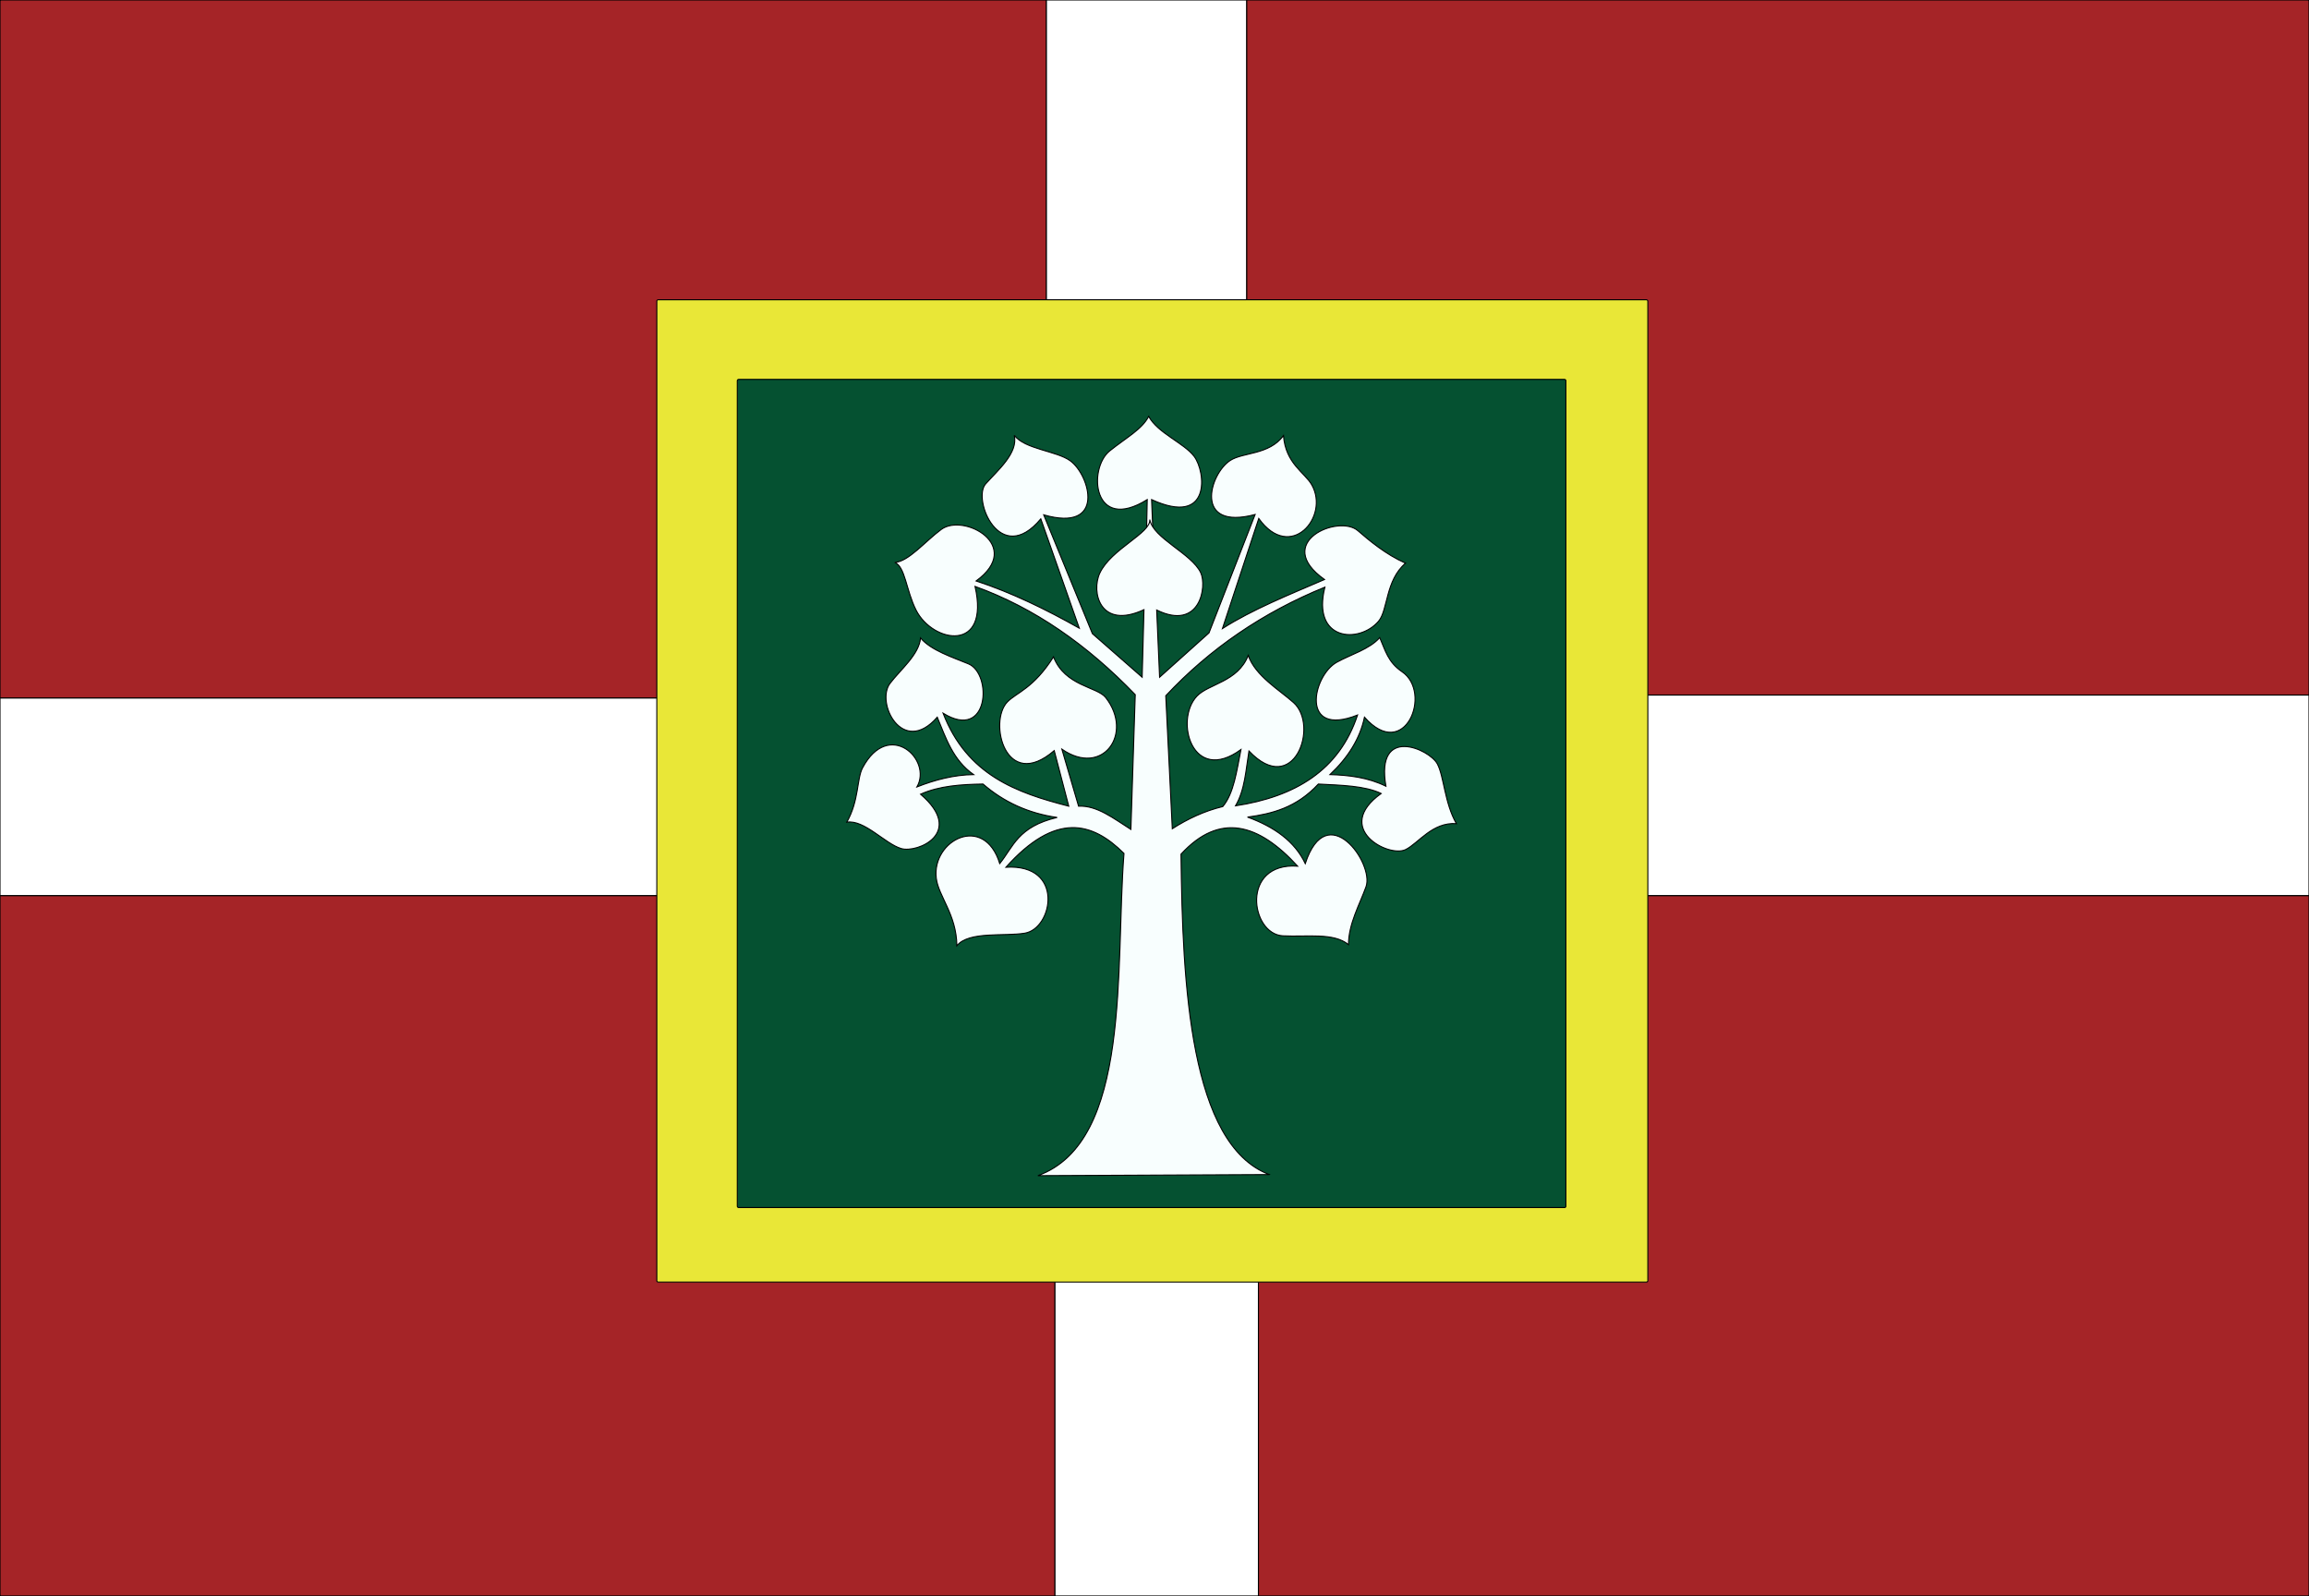 <?xml version="1.0" encoding="UTF-8" standalone="no"?>
<!-- Created with Inkscape (http://www.inkscape.org/) -->

<svg
   xmlns:dc="http://purl.org/dc/elements/1.1/"
   xmlns:cc="http://creativecommons.org/ns#"
   xmlns:rdf="http://www.w3.org/1999/02/22-rdf-syntax-ns#"
   xmlns:svg="http://www.w3.org/2000/svg"
   xmlns="http://www.w3.org/2000/svg"
   xmlns:sodipodi="http://sodipodi.sourceforge.net/DTD/sodipodi-0.dtd"
   xmlns:inkscape="http://www.inkscape.org/namespaces/inkscape"
   width="2270"
   height="1569"
   id="svg2"
   inkscape:label="Pozadí"
   version="1.1"
   inkscape:version="0.48.1 "
   sodipodi:docname="Flag of Žlutava.svg">
  <rect width="100%" height="100%" fill="#808080" stroke="none"/>
  <defs
     id="defs3" />
  <sodipodi:namedview
     id="base"
     pagecolor="#ffffff"
     bordercolor="#666666"
     borderopacity="1.0"
     inkscape:pageopacity="0.0"
     inkscape:pageshadow="2"
     inkscape:zoom="0.24748737"
     inkscape:cx="1714.098"
     inkscape:cy="918.03149"
     inkscape:document-units="px"
     inkscape:current-layer="layer3"
     showgrid="false"
     fit-margin-top="0"
     fit-margin-left="0"
     fit-margin-right="0"
     fit-margin-bottom="0"
     inkscape:window-width="1280"
     inkscape:window-height="972"
     inkscape:window-x="-8"
     inkscape:window-y="-8"
     inkscape:window-maximized="1"
     inkscape:snap-page="true" />
  <g
     inkscape:groupmode="layer"
     id="layer3"
     inkscape:label="vlajka"
     style="display:inline">
    <path
       style="fill:#a52427;stroke:#000000;stroke-width:1;stroke-linecap:round;stroke-linejoin:round;stroke-miterlimit:4;stroke-opacity:1;stroke-dasharray:none;fill-opacity:1"
       d="m 2270,880.438 -1031.531,0 c -0.363,0 -0.701,0.138 -0.938,0.375 -0.237,0.237 -0.375,0.574 -0.375,0.938 l 0,687.25 1031.531,0 c 0.727,0 1.312,-0.586 1.312,-1.312 l 0,-687.25 z"
       id="path3779"
       inkscape:connector-curvature="0" />
    <path
       style="fill:#a52427;stroke:#000000;stroke-width:1;stroke-linecap:round;stroke-linejoin:round;stroke-miterlimit:4;stroke-opacity:1;stroke-dasharray:none;fill-opacity:1"
       d="m 1037.156,1569 0,-687.25 c 0,-0.363 -0.169,-0.7 -0.406,-0.938 -0.237,-0.237 -0.543,-0.375 -0.906,-0.375 l -1035.844,0 0,687.25 C 0,1568.414 0.586,1569 1.312,1569 l 1035.844,0 z"
       id="path3784"
       inkscape:connector-curvature="0" />
    <path
       style="fill:#ffffff;fill-opacity:1;fill-rule:nonzero;stroke:#000000;stroke-width:1;stroke-linecap:round;stroke-linejoin:round;stroke-miterlimit:4;stroke-opacity:1;stroke-dasharray:none"
       d="m 0,686.156 0,194.281 1035.844,0 c 0.363,0 0.669,0.138 0.906,0.375 0.237,0.237 0.406,0.574 0.406,0.938 l 0,687.25 200,0 0,-687.25 c 0,-0.363 0.138,-0.7 0.375,-0.938 0.237,-0.237 0.574,-0.375 0.938,-0.375 l 1031.531,0 0,-197.156 -1042.969,0 c -0.363,0 -0.701,-0.138 -0.937,-0.375 -0.237,-0.237 -0.375,-0.574 -0.375,-0.938 l 0,-681.969 -197.156,0 0,684.844 c 0,0.363 -0.138,0.669 -0.375,0.906 -0.237,0.237 -0.574,0.406 -0.938,0.406 l -1027.25,0 z"
       id="path3793"
       inkscape:connector-curvature="0" />
    <path
       style="fill:#a52427;fill-opacity:1;fill-rule:nonzero;stroke:#000000;stroke-width:1;stroke-linecap:round;stroke-linejoin:round;stroke-miterlimit:4;stroke-opacity:1;stroke-dasharray:none"
       d="m 0,686.156 1027.25,0 c 0.363,0 0.7,-0.169 0.938,-0.406 0.237,-0.237 0.375,-0.543 0.375,-0.906 L 1028.562,0 1.312,0 C 0.586,0 0,0.586 0,1.312 l 0,684.844 z"
       id="path3774"
       inkscape:connector-curvature="0" />
    <path
       style="fill:#a52427;fill-opacity:1;fill-rule:nonzero;stroke:#000000;stroke-width:1;stroke-linecap:round;stroke-linejoin:round;stroke-miterlimit:4;stroke-opacity:1;stroke-dasharray:none"
       d="m 1225.719,0 0,681.969 c 0,0.363 0.138,0.7 0.375,0.938 0.237,0.237 0.574,0.375 0.937,0.375 l 1042.969,0 0,-681.969 C 2270,0.586 2269.414,0 2268.688,0 L 1225.719,0 z"
       id="rect3769"
       inkscape:connector-curvature="0" />
    <rect
       style="fill:#e9e737;fill-opacity:1;stroke:#000000;stroke-width:1;stroke-linecap:round;stroke-linejoin:round;stroke-miterlimit:4;stroke-opacity:1;stroke-dasharray:none"
       id="rect3795"
       width="974.286"
       height="965.714"
       x="645.714"
       y="294.714"
       ry="1.312" />
    <rect
       style="fill:#055131;fill-opacity:1;stroke:#000000;stroke-width:0.998;stroke-linecap:round;stroke-linejoin:round;stroke-miterlimit:4;stroke-opacity:1;stroke-dasharray:none"
       id="rect3797"
       width="814.64"
       height="814.183"
       x="724.832"
       y="372.979"
       ry="1.312" />
  </g>
  <g
     inkscape:groupmode="layer"
     id="layer2"
     inkscape:label="obr"
     style="display:inline">
    <path
       style="fill:#f8fefe;fill-opacity:1;stroke:#000000;stroke-width:1px;stroke-linecap:butt;stroke-linejoin:miter;stroke-opacity:1"
       d="m 1127.143,525.786 0.714,-34.643 c -53.405,33.286 -58.602,-30.496 -36.836,-47.89 16.79,-13.417 31.597,-21.091 38.264,-33.896 9.147,16.656 34.598,26.077 44.687,39.327 11.483,15.081 17.064,69.437 -41.829,42.459 l 1.429,35 z"
       id="path3766"
       inkscape:connector-curvature="0"
       sodipodi:nodetypes="ccscsccc" />
    <path
       style="fill:#f8fefe;fill-opacity:1;stroke:#000000;stroke-width:1px;stroke-linecap:butt;stroke-linejoin:miter;stroke-opacity:1"
       d="m 1247.857,1154.714 -227.5,1.071 C 1112.725,1122.457 1096.278,951.372 1105,839 c -31.417,-31.285 -67.246,-40.847 -116.071,13.571 57.877,-3.45 46.231,60.227 18.582,64.831 -20.236,3.369 -54.971,-2.193 -66.796,12.312 -0.465,-31.011 -18.078,-48.553 -20.25,-66.302 -4.588,-37.481 47.021,-64.03 62.393,-14.413 13.483,-16.717 17.826,-36.176 56.429,-45.357 -28.387,-4.116 -52.551,-15.273 -72.857,-32.857 -21.458,0.387 -42.625,1.649 -61.429,10 44.001,37.824 -2.985,58.141 -18.983,53.438 -15.976,-4.697 -36.179,-28.64 -53.517,-25.938 12.137,-21.291 9.738,-42.591 15.487,-53.374 25.761,-48.318 68.916,-8.226 53.442,18.731 17.974,-7.034 36.397,-11.826 55.714,-12.143 -20.21,-14.195 -27.158,-35.759 -35.714,-56.429 -33.989,38.878 -60.897,-14.199 -46.411,-33.248 10.367,-13.631 28.542,-28.247 29.982,-44.61 10.188,12.184 31.512,19.019 47.045,25.428 23.555,9.719 20.468,76.496 -24.903,48.501 23.489,60.821 72.249,78.322 123.571,91.429 l -14.286,-54.643 c -47.921,41.119 -65.004,-28.495 -46.009,-47.893 8.988,-9.179 25.678,-13.222 45.295,-44.25 11.244,28.85 42.959,29.328 51.328,40.023 27.7,35.403 -2.966,78.442 -43.113,50.691 l 16.428,56.071 c 18.09,-0.91 34.62,12.23 51.429,22.857 l 4.286,-132.5 C 1068.795,633.742 1016.621,597.408 958.571,576.5 c 14.855,65.374 -41.412,55.893 -57.91,23.397 -9.889,-19.477 -10.68,-42.91 -21.018,-46.969 13.524,-0.705 29.959,-20.783 45.734,-32.444 22.102,-16.339 81.64,16.066 34.266,50.659 35.331,11.673 68.781,28.047 101.429,46.429 l -37.857,-107.5 c -39.991,47.958 -67.618,-19.287 -54.236,-34.314 11.898,-13.361 32.18,-30.403 28.164,-47.829 10.33,13.801 41.521,15.306 54.969,25.048 19.482,14.113 35.355,70.67 -26.04,53.166 l 47.857,116.786 48.928,42.857 1.786,-66.429 c -43.197,20.005 -52.135,-17.426 -43.379,-36.013 11.154,-23.677 50.224,-39.177 49.093,-52.558 3.223,18.415 41.072,33.313 50.05,52.212 6.364,13.397 -0.539,57.521 -43.264,36.717 l 2.857,66.071 48.571,-43.571 45.357,-116.429 c -60.718,16.045 -45.147,-39.699 -24.444,-53.136 12.597,-8.175 38.063,-5.216 52.301,-24.364 2.164,27.633 20.913,36.186 27.827,48.373 17.842,31.447 -21.025,76.325 -52.113,33.056 l -35.714,108.214 c 29.702,-18.884 65.506,-33.192 100.357,-48.214 -51.416,-36.557 13.858,-64.388 32.785,-48.013 11.014,9.529 27.41,23.394 46.858,31.942 -19.838,16.951 -17.204,46.138 -26.538,57.079 -19.086,22.373 -65.904,19.311 -52.748,-33.508 C 1241.597,602.027 1189.465,637.637 1146.071,684 l 6.429,130.714 c 15.306,-9.745 31.646,-17.422 49.643,-21.786 10.918,-12.971 13.744,-35.263 17.857,-56.071 -47.606,34.792 -65.687,-28.634 -43.355,-52.412 11.447,-12.189 40.273,-13.904 50.498,-40.088 6.933,20.114 30.789,34.048 44.554,46.367 25.429,22.758 0.171,93.933 -43.84,47.561 -3.053,18.517 -3.873,37.927 -13.214,53.929 58.413,-8.894 101.929,-34.671 120,-89.286 -56.849,22.496 -44.441,-38.567 -20.381,-51.899 13.489,-7.475 32.231,-12.791 42.166,-24.172 5.405,12.29 8.002,24.09 21.92,33.53 30.185,20.472 2.797,89.506 -36.92,44.685 -4.397,20.883 -16.064,39.585 -33.929,56.429 18.87,0.59 37.466,2.824 55,11.429 -10.381,-60.243 42.835,-36.467 50.544,-21.971 6.596,12.402 7.105,38.576 18.742,58.757 -23.611,-1.651 -37.197,19.133 -49.814,25.444 -16.832,8.419 -71.717,-20.902 -24.115,-55.086 -16.013,-7.678 -39.283,-8.097 -61.786,-9.286 -21.56,23.237 -45.423,29.207 -69.643,32.5 26.411,9.627 46.52,23.979 56.786,45.714 21.395,-65.167 68.003,-0.268 59.74,22.74 -6.224,17.331 -17.243,36.592 -17.24,56.903 -14.635,-12.064 -40.783,-7.4 -64.467,-8.64 -31.945,-1.673 -41.755,-72.265 14.467,-68.503 -38.214,-41.779 -76.429,-53.365 -114.643,-11.786 1.353,128.475 8.753,285.593 86.786,315 z"
       id="path3764"
       inkscape:connector-curvature="0"
       sodipodi:nodetypes="ccccscsccccscscccscscccscscccccscscccscsccccscsccccscscccscscccccscscccscscccscsccccscsccc" />
  </g>
</svg>
